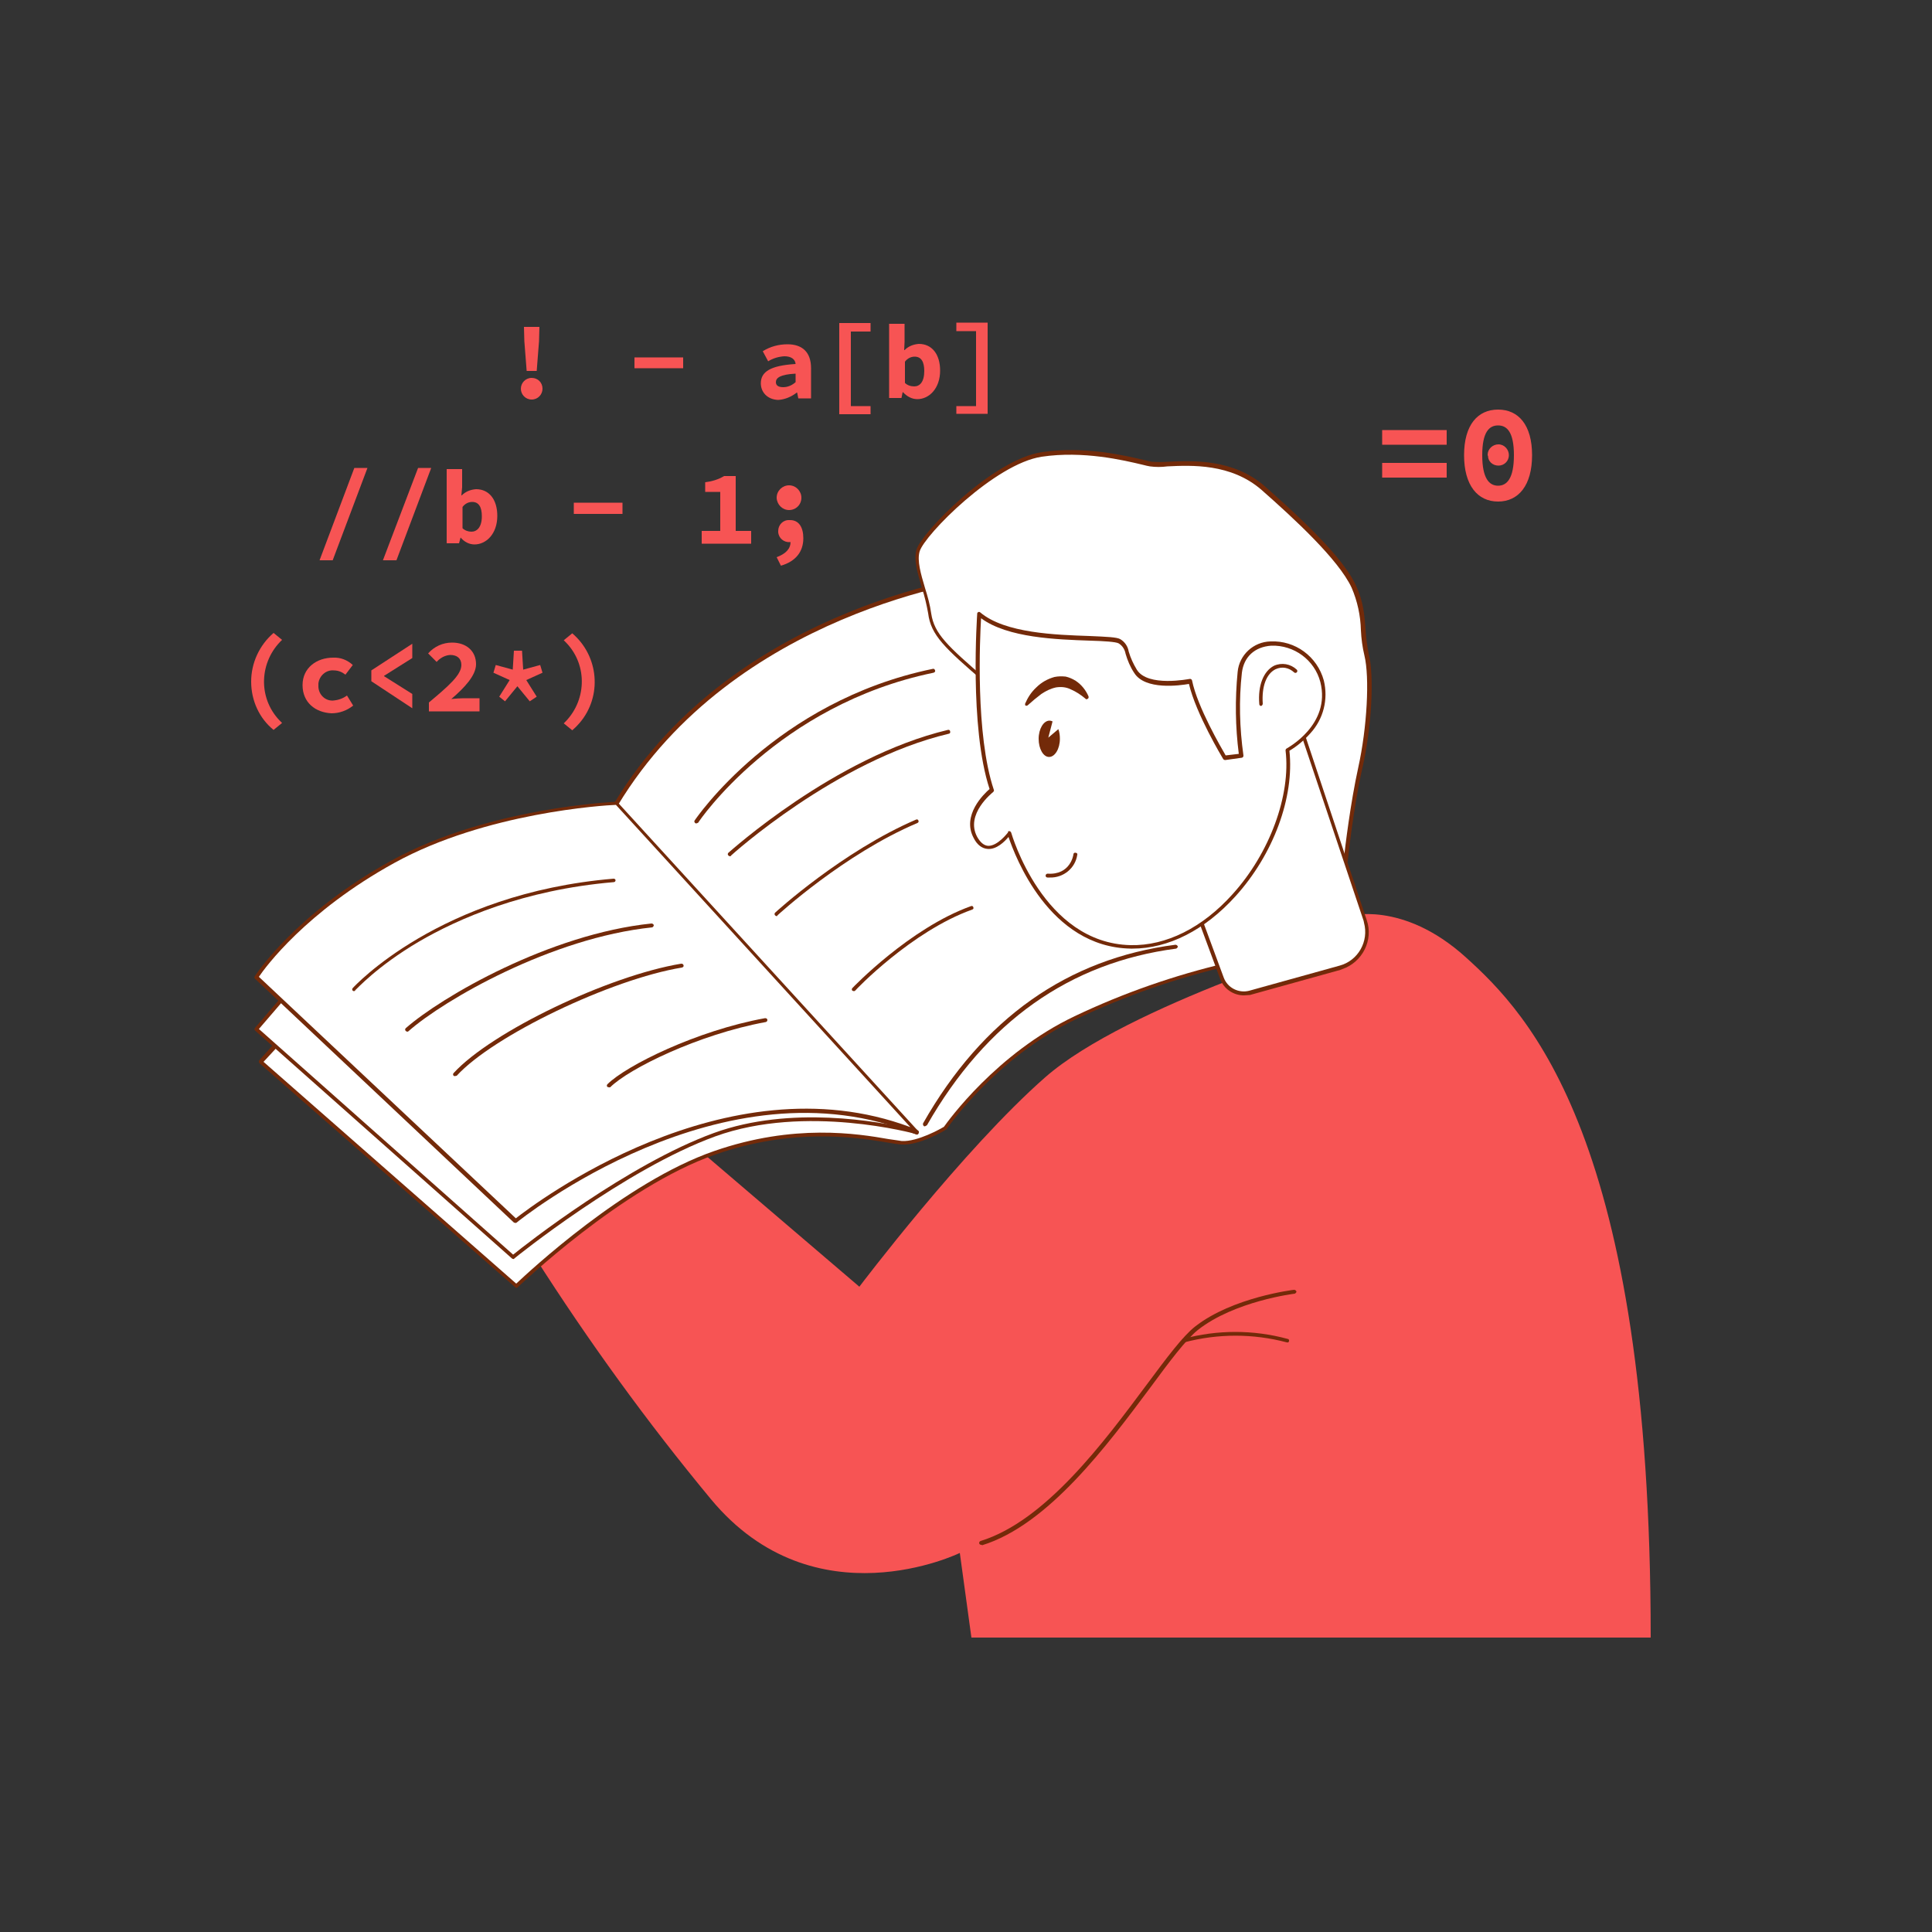 <svg transform="scale(1)" version="1.1" id="_x30_274_x5F_Learn_x5F_Programming_x5F_2" xmlns="http://www.w3.org/2000/svg" xmlns:xlink="http://www.w3.org/1999/xlink" x="0px" y="0px" viewBox="0 0 500 500" xml:space="preserve" class="show_show__wrapper__graphic__5Waiy "><rect x="0" y="0" width="500" height="500" fill="#333333" stroke="none"/><title>React</title><style type="text/css">
	.st0{fill:#F75454;}
	.st1{fill:#FFFFFF;}
	.st2{fill:#732A09;}
</style><g id="character-2"><path class="st0" d="M178.5,295.5l43.9,37.5c0,0,26.9-35.6,48.1-54.2c21.2-18.6,78.3-35.9,78.3-35.9v-5.8c0,0,14.1-4.2,30.5,10.6
		s47.9,47.1,47.9,176.1H251.4l-3-21.9c0,0-37.6,18.4-64.4-13.9c-16.5-19.9-31.7-40.9-45.6-62.7C138.4,325.3,148.2,306.1,178.5,295.5
		z"></path><path class="st1" d="M72.8,268.8l-5.3,6l66.2,58c0,0,26.6-25.9,51.3-34.5s43.9-2.9,48.4-2.6s11.3-3.8,11.3-3.8s12.6-18.5,33.6-28.5
		c12.8-6.1,26.2-10.8,40-13.9l-61.3-100.7c0,0-65.8,6.7-97.6,59.2L72.8,268.8z"></path><path class="st2" d="M133.7,333.3c-0.1,0-0.2,0-0.3-0.1l-66.2-58c-0.1-0.1-0.2-0.2-0.2-0.4c0-0.1,0-0.3,0.1-0.4l5.3-5.9l0.1-0.1
		l86.6-60.8c31.6-52,97.3-59.3,97.9-59.4c0.2,0,0.4,0.1,0.5,0.2l61.2,100.7c0.1,0.1,0.1,0.3,0,0.5c-0.1,0.2-0.2,0.3-0.4,0.3
		c-13.8,3.2-27.1,7.8-39.9,13.9c-20.7,9.9-33.3,28.2-33.4,28.4c0,0.1-0.1,0.1-0.1,0.1c-0.3,0.2-6.9,4.2-11.6,3.9
		c-1.2-0.1-2.4-0.3-3.5-0.5c-7.9-1.3-24.3-4-44.7,3.1c-24.3,8.5-50.9,34.2-51.2,34.4C134,333.2,133.8,333.3,133.7,333.3z
		 M68.2,274.8l65.4,57.4c3.2-3,28.1-26.3,51.2-34.3c20.7-7.2,37.2-4.5,45.2-3.1c1.5,0.2,2.7,0.4,3.4,0.5c4.1,0.2,10.1-3.2,10.9-3.7
		c1-1.4,13.6-19,33.8-28.6c12.6-6,25.8-10.6,39.4-13.8l-60.7-99.8c-5,0.6-66.7,9.1-96.9,59c0,0.1-0.1,0.1-0.1,0.1l-86.5,60.8
		L68.2,274.8z"></path><path class="st1" d="M75.9,255.1l-9.6,11.2l66.5,59c0,0,28.3-23,52.2-31.7s52.3-0.6,52.3-0.6L158,234L75.9,255.1z"></path><path class="st2" d="M132.8,325.8c-0.1,0-0.2,0-0.3-0.1l-66.5-59c-0.2-0.2-0.2-0.5,0-0.7c0,0,0,0,0,0l9.6-11.2
		c0.1-0.1,0.2-0.1,0.2-0.2l82-21.1c0.1,0,0.3,0,0.4,0.1l79.4,59c0.2,0.1,0.3,0.4,0.1,0.6c-0.1,0.2-0.3,0.3-0.6,0.3
		c-0.3-0.1-28.6-7.9-52,0.6s-51.8,31.4-52,31.6C133.1,325.8,132.9,325.9,132.8,325.8z M67,266.3l65.8,58.4
		c3.2-2.6,29.7-23.4,52-31.5c19.8-7.2,42.8-2.9,50.2-1.2l-77.2-57.4l-81.6,21L67,266.3z"></path><path class="st2" d="M239.3,291.5c-0.1,0-0.2,0-0.2-0.1c-0.2-0.1-0.3-0.4-0.2-0.7c15.4-27.1,37.4-42.6,65.3-46.2
		c0.3,0,0.5,0.2,0.6,0.4s-0.2,0.5-0.4,0.6c-27.5,3.6-49.2,18.9-64.5,45.7C239.6,291.4,239.4,291.5,239.3,291.5z"></path><path class="st1" d="M133.4,316c0,0,53.1-43.8,103.9-23l-77.8-85.1c0,0-32.6,1.3-57.8,15.1s-35.4,29.9-35.4,29.9L133.4,316z"></path><path class="st2" d="M133.4,316.5c-0.1,0-0.3-0.1-0.4-0.1L66,253.3c-0.2-0.2-0.2-0.4-0.1-0.6c0.1-0.2,10.6-16.4,35.6-30.1
		s57.7-15.1,58-15.1c0.1,0,0.3,0.1,0.4,0.2l77.8,85.1c0.1,0.2,0.1,0.4,0,0.6c-0.1,0.2-0.4,0.3-0.6,0.2
		C187.2,273,134.2,316,133.7,316.4C133.6,316.5,133.5,316.5,133.4,316.5z M67,252.8l66.5,62.5c4.6-3.6,54.3-41.5,102.1-23.6
		l-76.2-83.4c-3,0.1-33.7,2-57.3,15C79.2,235.9,68.6,250.4,67,252.8z"></path><path class="st1" d="M255,176.3c-10.5-9-13.7-12.1-14.4-17.5s-4.3-12.1-3-16.3c1.3-4.2,19.6-23,32-24.8c12.4-1.8,24.5,1.8,28.2,2.5
		s18.5-3,29.1,6.3s20.3,18.8,23.4,25.5s1.9,11.9,3.3,17.6s0.8,18.8-1.6,29.4s-3.8,24.2-3.8,24.2L255,176.3z"></path><path class="st2" d="M348.2,223.5c-0.1,0-0.2,0-0.2-0.1l-93.2-46.8l-0.1-0.1c-10.2-8.8-13.8-12.1-14.5-17.8
		c-0.4-2.2-0.9-4.4-1.6-6.5c-1.1-3.8-2.2-7.3-1.4-10c1.4-4.5,19.7-23.3,32.5-25.2c11-1.6,21.5,0.9,26.6,2.1c0.7,0.2,1.3,0.3,1.8,0.4
		c1.4,0.1,2.8,0.1,4.2,0c6.3-0.3,16.9-0.8,25.1,6.4c13.4,11.8,20.9,19.9,23.5,25.6c2,4.2,2.2,7.8,2.5,11.3c0.1,2.1,0.4,4.2,0.8,6.3
		c1.5,5.8,0.8,19.1-1.6,29.6s-3.8,24-3.8,24.1c0,0.2-0.1,0.3-0.2,0.4C348.4,223.5,348.3,223.5,348.2,223.5z M255.2,175.8l92.6,46.4
		c0.3-2.9,1.7-14.4,3.7-23.5c2.3-10.4,3-23.4,1.6-29.1c-0.5-2.1-0.8-4.3-0.9-6.5c-0.1-3.8-0.9-7.5-2.4-11
		c-3.4-7.3-14.9-17.9-23.3-25.3c-7.9-6.9-18.2-6.4-24.4-6.1c-1.5,0.2-3,0.2-4.5,0c-0.5-0.1-1.1-0.2-1.8-0.4
		c-5-1.2-15.5-3.7-26.2-2.1c-12.1,1.8-30.3,20.2-31.6,24.5c-0.7,2.4,0.3,5.8,1.4,9.5c0.7,2.2,1.3,4.4,1.6,6.6
		C241.8,164,245.1,167.1,255.2,175.8z"></path><path class="st1" d="M336.2,187.2l17,51c1.7,5-1,10.4-6,12.1c-0.2,0.1-0.3,0.1-0.5,0.1l-23.4,6.5c-3,0.8-6.1-0.8-7.2-3.7l-6.6-17.8
		l21-45.6L336.2,187.2z"></path><path class="st2" d="M321.9,257.6c-2.7,0-5.2-1.7-6.1-4.2l-6.6-17.8c-0.1-0.1-0.1-0.3,0-0.4l21-45.6c0.1-0.1,0.1-0.2,0.2-0.2
		l5.6-2.6c0.1-0.1,0.3-0.1,0.4,0c0.1,0.1,0.2,0.2,0.3,0.3l17,51c1.8,5.2-1.1,10.9-6.3,12.7c-0.2,0.1-0.3,0.1-0.5,0.2l-23.4,6.5
		C323,257.5,322.4,257.6,321.9,257.6z M310.2,235.4l6.5,17.6c1,2.7,3.9,4.1,6.6,3.4l23.4-6.5c4.8-1.3,7.6-6.3,6.3-11.1
		c0-0.2-0.1-0.3-0.1-0.5L336,187.9l-5,2.3L310.2,235.4z"></path><path class="st1" d="M253.3,158.9c0,0-2.2,29.4,3.3,45.5c0,0-7.7,5.9-4.2,12.2s8.8-1.1,8.8-1.1s8,29,31.4,29.4
		c23.4,0.4,43.2-29.6,40.6-51c0,0,11.9-6.2,9-17.8s-20-13.4-21.3-2.3c-0.8,7.2-0.7,14.4,0.4,21.6l-4.3,0.6c0,0-7.4-12.1-8.9-19.8
		c0,0-11.2,2.3-14.2-2.6s-1.6-6.1-4.2-7.8S262.8,166.9,253.3,158.9z"></path><path class="st2" d="M293.1,245.5h-0.5c-21.1-0.4-29.9-23.9-31.6-28.9c-1,1.2-3.1,3.3-5.4,3.1c-1.4-0.1-2.7-1-3.6-2.8
		c-3.2-5.9,2.7-11.5,4.1-12.7c-5.3-16.1-3.2-45.1-3.2-45.4c0-0.2,0.1-0.3,0.3-0.4c0.2-0.1,0.4,0,0.5,0.1c6.4,5.4,19.6,5.8,28.3,6.1
		c4.6,0.2,7,0.3,7.9,0.8c1.2,0.7,2,1.9,2.2,3.2c0.5,1.7,1.2,3.2,2.1,4.7c2.8,4.6,13.6,2.4,13.7,2.4c0.1,0,0.3,0,0.4,0.1
		c0.1,0.1,0.2,0.2,0.2,0.3c1.4,6.9,7.6,17.5,8.7,19.4l3.4-0.4c-0.9-7-1-14.1-0.3-21.2c0.4-4.4,4.1-7.8,8.5-7.9
		c6.4-0.3,12.1,3.9,13.8,10.1c1.2,4.9-0.1,10-3.5,13.7c-1.6,1.8-3.4,3.3-5.4,4.5c1.3,12-4.1,26.8-14,37.7
		C311.8,240.7,302.4,245.5,293.1,245.5z M261.2,215.1L261.2,215.1c0.3,0,0.4,0.2,0.5,0.4c0.1,0.3,8.2,28.6,30.9,29.1
		c9.2,0.2,18.6-4.5,26.4-13.2c9.6-10.6,15.1-25.6,13.7-37.2c0-0.2,0.1-0.4,0.3-0.5c0.1-0.1,11.5-6.1,8.7-17.2
		c-1.5-5.7-6.8-9.6-12.7-9.4c-4.3,0.3-7.1,2.9-7.6,7c-0.8,7.1-0.6,14.3,0.4,21.4c0,0.1,0,0.3-0.1,0.4c-0.1,0.1-0.2,0.2-0.3,0.2
		l-4.3,0.6c-0.2,0-0.4-0.1-0.5-0.2c-0.3-0.5-7.1-11.8-8.9-19.5c-2.3,0.4-11.4,1.7-14.2-2.9c-1-1.5-1.7-3.2-2.2-4.9
		c-0.2-1.1-0.8-2.1-1.8-2.7c-0.7-0.4-3.8-0.6-7.4-0.7c-8.6-0.3-21.3-0.7-28.2-5.8c-0.3,5.1-1.5,30.1,3.3,44.4c0.1,0.2,0,0.4-0.2,0.6
		c-0.1,0.1-7.3,5.7-4.1,11.6c0.8,1.4,1.7,2.2,2.8,2.3c2.5,0.1,5.1-3.4,5.2-3.5C260.8,215.1,261,215.1,261.2,215.1L261.2,215.1z"></path><path class="st2" d="M274.3,191.2c0,2.6-1.3,4.7-2.8,4.7c-1.5,0-2.7-2.1-2.7-4.7s1.3-4.7,2.8-4.7c0.3,0,0.6,0.1,0.8,0.2l-1.1,4.2
		l2.6-2.2C274.2,189.5,274.3,190.4,274.3,191.2z"></path><path class="st2" d="M265.3,182.1c0.7-1.6,1.6-3,2.9-4.2c1.3-1.3,2.9-2.2,4.7-2.7c1-0.2,1.9-0.2,2.9-0.1c0.9,0.2,1.8,0.6,2.6,1.1
		c1.5,1,2.6,2.4,3.3,4c0.1,0.3,0,0.6-0.3,0.7c-0.2,0.1-0.4,0.1-0.5-0.1l0,0c-1.2-1-2.4-1.8-3.8-2.4c-1.2-0.6-2.5-0.7-3.8-0.5
		c-1.4,0.3-2.6,0.9-3.8,1.7c-1.2,0.9-2.4,1.9-3.5,2.9l0,0c-0.2,0.2-0.5,0.2-0.7,0c0,0,0,0,0,0C265.3,182.5,265.3,182.3,265.3,182.1z
		"></path><path class="st2" d="M271.7,227.1c-0.2,0-0.4,0-0.6,0c-0.3,0-0.5-0.2-0.5-0.5c0,0,0,0,0,0c0-0.3,0.3-0.5,0.5-0.5c0,0,0,0,0,0
		c5.9,0.4,6.7-4.8,6.7-5c0-0.3,0.3-0.5,0.6-0.4c0.3,0,0.5,0.3,0.4,0.5c0,0,0,0,0,0C278.3,224.7,275.2,227.2,271.7,227.1z"></path><path class="st2" d="M326.4,182.7c-0.3,0-0.5-0.2-0.5-0.5c-0.4-4.8,1.1-8.5,3.8-9.9c2-0.9,4.3-0.5,5.9,1c0.2,0.2,0.2,0.5,0,0.7
		c0,0,0,0,0,0c-0.2,0.2-0.5,0.2-0.7,0c0,0,0,0,0,0c-1.3-1.2-3.1-1.6-4.8-0.8c-2.4,1.2-3.6,4.5-3.3,8.9
		C326.8,182.4,326.6,182.6,326.4,182.7L326.4,182.7z"></path><path class="st2" d="M254,399.8c-0.3,0-0.5-0.1-0.6-0.4c0-0.3,0.1-0.5,0.4-0.6c16.8-5.2,31.9-25.6,43-40.5c5.2-7,9.4-12.6,12.5-15
		c9.7-7.6,25.5-9.5,25.6-9.5c0.3,0,0.5,0.2,0.6,0.4s-0.2,0.5-0.4,0.6c-0.1,0-15.6,1.9-25.1,9.4c-3,2.4-7.3,8.1-12.3,14.9
		c-11.2,15-26.4,35.5-43.5,40.8L254,399.8z"></path><path class="st2" d="M333.1,347.4h-0.1c-8.7-2.3-17.8-2.3-26.5,0c-0.3,0.1-0.5,0-0.6-0.3c0,0,0,0,0,0c-0.1-0.3,0.1-0.5,0.3-0.6
		c0,0,0,0,0,0c8.8-2.4,18.2-2.4,27,0c0.3,0,0.5,0.3,0.4,0.6S333.3,347.5,333.1,347.4L333.1,347.4z"></path><path class="st2" d="M91.6,256.5c-0.1,0-0.2,0-0.3-0.1c-0.2-0.2-0.2-0.5,0-0.7c0,0,0,0,0,0c0.2-0.2,22.3-24.5,67.5-28.3
		c0.3,0,0.5,0.2,0.5,0.4c0,0.3-0.2,0.5-0.5,0.5c0,0,0,0,0,0c-23.4,2-40.3,9.5-50.4,15.4c-10.9,6.4-16.3,12.5-16.4,12.5
		C91.9,256.4,91.8,256.5,91.6,256.5z"></path><path class="st2" d="M105.4,267c-0.1,0-0.3-0.1-0.4-0.2c-0.2-0.2-0.2-0.5,0-0.7c9.2-8.1,37.3-24.4,63.6-27.1c0.3,0,0.5,0.2,0.6,0.4
		c0,0.3-0.2,0.5-0.4,0.6c-26.1,2.7-53.9,18.8-63,26.8C105.6,267,105.5,267,105.4,267z"></path><path class="st2" d="M117.7,278.5c-0.1,0-0.2,0-0.3-0.1c-0.2-0.2-0.2-0.5,0-0.7c9.8-10.7,40.1-25.2,58.9-28.3
		c0.3,0,0.5,0.1,0.6,0.4s-0.1,0.5-0.4,0.6c-18.3,3-48.8,17.6-58.3,28C118,278.4,117.9,278.5,117.7,278.5z"></path><path class="st2" d="M180.2,213.1c-0.1,0-0.2,0-0.3-0.1c-0.2-0.2-0.3-0.5-0.1-0.7c0.2-0.3,20.8-30.8,61.6-39.2
		c0.3-0.1,0.5,0.1,0.6,0.4c0,0,0,0,0,0c0.1,0.3-0.1,0.5-0.4,0.6c0,0,0,0,0,0c-40.3,8.3-60.8,38.5-60.9,38.8
		C180.5,213,180.3,213.1,180.2,213.1z"></path><path class="st2" d="M188.9,221.6c-0.1,0-0.3-0.1-0.4-0.2c-0.2-0.2-0.2-0.5,0-0.7c0.3-0.2,27.4-24.8,56.8-31.8
		c0.3-0.1,0.6,0.1,0.6,0.4c0.1,0.3-0.1,0.6-0.4,0.6c-29.1,6.9-56.1,31.3-56.4,31.6C189.2,221.6,189.1,221.6,188.9,221.6z"></path><path class="st2" d="M201,237.1c-0.1,0-0.3-0.1-0.4-0.2c-0.2-0.2-0.2-0.5,0-0.7c0,0,0,0,0,0c0.2-0.2,17.4-15.9,36.5-24.1
		c0.3-0.1,0.5,0,0.6,0.3c0.1,0.2,0,0.5-0.3,0.6c-18.9,8-36,23.7-36.2,23.9C201.2,237,201.1,237.1,201,237.1z"></path><path class="st2" d="M157.6,281.4c-0.1,0-0.3-0.1-0.4-0.1c-0.2-0.2-0.2-0.5,0-0.7c4.8-4.8,23.1-13.9,40.8-17.1
		c0.3,0,0.5,0.1,0.6,0.4c0,0.3-0.1,0.5-0.4,0.6c-17.5,3.2-35.5,12.1-40.3,16.9C157.8,281.4,157.7,281.4,157.6,281.4z"></path><path class="st2" d="M220.9,256.5c-0.1,0-0.2-0.1-0.3-0.1c-0.2-0.2-0.2-0.5,0-0.7c0,0,0,0,0,0c0.1-0.1,14.8-15.5,30.7-21.2
		c0.3-0.1,0.5,0,0.6,0.3c0.1,0.3,0,0.5-0.3,0.6c0,0,0,0,0,0c-15.7,5.6-30.2,20.8-30.3,21C221.2,256.5,221,256.5,220.9,256.5z"></path></g><g id="code"><path class="st0" d="M134.8,100.6c0-1.5,1.2-2.8,2.8-2.8s2.8,1.2,2.8,2.8l0,0c0,1.5-1.2,2.8-2.8,2.8S134.8,102.1,134.8,100.6
		L134.8,100.6z M135.7,88.3l-0.1-3.7h4l-0.1,3.7l-0.6,7.7h-2.6L135.7,88.3z"></path><path class="st0" d="M164.2,92.5h12.6v2.8h-12.6V92.5z"></path><path class="st0" d="M196.9,99.2c0-3,2.5-4.6,9-5c-0.1-1.2-1.1-2-2.9-2c-1.5,0.1-2.9,0.5-4.2,1.3l-1.4-2.6c1.9-1.2,4.1-1.8,6.4-1.8
		c3.8,0,6.1,2,6.1,6.2v7.8h-3.3l-0.3-1.5h-0.1c-1.4,1.1-3.1,1.8-4.8,1.9C198.6,103.4,196.9,101.5,196.9,99.2z M205.9,98.9v-2.2
		c-4,0.2-5.1,1.1-5.1,2.2c0,0.9,0.7,1.3,1.9,1.3C203.9,100.2,205,99.7,205.9,98.9L205.9,98.9z"></path><path class="st0" d="M217.2,83.6h8.1v2.2h-5.1v19.3h5.1v2.1h-8.1V83.6z"></path><path class="st0" d="M233.7,101.5h-0.1l-0.3,1.5h-3.2V83.8h4v4.7l-0.1,2.1h0.1c1-1,2.3-1.5,3.7-1.6c3.4,0,5.5,2.7,5.5,6.9
		c0,4.7-2.9,7.4-5.9,7.4C236,103.3,234.7,102.6,233.7,101.5z M239.2,96c0-2.4-0.8-3.7-2.5-3.7c-1,0-1.9,0.5-2.5,1.3v5.5
		c0.6,0.6,1.5,0.9,2.4,0.9C238,100,239.2,98.9,239.2,96z"></path><path class="st0" d="M247.5,105.1h5.1V85.7h-5.1v-2.2h8.1v23.6h-8.1V105.1z"></path><path class="st0" d="M91.7,121.1h3.4l-9,23.9h-3.4L91.7,121.1z"></path><path class="st0" d="M108.2,121.1h3.4l-9,23.9h-3.5L108.2,121.1z"></path><path class="st0" d="M119.2,139.1L119.2,139.1l-0.4,1.5h-3.2v-19.2h4v4.7l-0.2,2.1h0.1c1-1,2.3-1.5,3.7-1.6c3.4,0,5.5,2.7,5.5,6.9
		c0,4.7-2.9,7.4-5.9,7.4C121.4,140.9,120.1,140.2,119.2,139.1z M124.7,133.6c0-2.4-0.8-3.7-2.5-3.7c-1,0-1.9,0.5-2.5,1.3v5.5
		c0.6,0.6,1.5,0.9,2.3,0.9C123.4,137.6,124.7,136.5,124.7,133.6L124.7,133.6z"></path><path class="st0" d="M148.5,130.1h12.6v2.9h-12.6V130.1z"></path><path class="st0" d="M181.7,137.4h4.7v-10.1h-3.9v-2.5c1.7-0.2,3.4-0.7,4.9-1.6h3v14.2h4v3.3h-12.8V137.4z"></path><path class="st0" d="M201,144.2c2.4-0.9,3.6-2.2,3.6-4l-0.1-3.3l1.7,2.8c-0.5,0.4-1.2,0.6-1.8,0.6c-1.5,0.1-2.9-1-3-2.6
		c0-0.1,0-0.2,0-0.3c0-1.6,1.3-2.9,2.9-2.8c0.1,0,0.1,0,0.2,0c2.2,0,3.4,1.8,3.4,4.7c0,3.5-2,6-5.8,7.1L201,144.2z M201,128.8
		c0-1.8,1.5-3.2,3.2-3.2c1.8,0,3.2,1.5,3.2,3.2c0,1.8-1.4,3.2-3.2,3.2c-1.7,0-3.1-1.4-3.2-3.1C201,128.9,201,128.9,201,128.8
		L201,128.8z"></path><path class="st0" d="M357.7,111.3h16.7v3.8h-16.7V111.3z M357.7,119.8h16.7v3.8h-16.7V119.8z"></path><path class="st0" d="M378.9,117.8c0-7.8,3.5-11.8,8.8-11.8s8.8,4,8.8,11.8s-3.5,12-8.8,12S378.9,125.6,378.9,117.8z M391.8,117.8
		c0-6-1.8-7.7-4.1-7.7s-4.1,1.7-4.1,7.7s1.8,7.9,4.1,7.9S391.8,123.8,391.8,117.8z M385,117.7c0-1.5,1.3-2.7,2.8-2.7
		c1.5,0,2.7,1.3,2.7,2.8c0,1.5-1.2,2.7-2.7,2.7c-1.5,0-2.7-1.1-2.7-2.5C385,117.9,385,117.8,385,117.7L385,117.7z"></path><path class="st0" d="M65,176.4c0-4.8,2.1-9.4,5.8-12.6l2.2,1.8c-5.9,5.6-6.3,14.9-0.7,20.8c0.2,0.2,0.5,0.5,0.7,0.7l-2.2,1.8
		C67.1,185.9,65,181.3,65,176.4z"></path><path class="st0" d="M78.3,177.3c0-4.5,3.7-7.1,7.9-7.1c1.9-0.1,3.7,0.6,5.1,1.9l-1.9,2.5c-0.9-0.7-1.9-1.1-3-1.1
		c-2-0.2-3.8,1.4-4,3.4c0,0.2,0,0.3,0,0.5c-0.1,2,1.4,3.8,3.4,3.9c0.1,0,0.3,0,0.4,0c1.3-0.1,2.5-0.5,3.6-1.3l1.6,2.6
		c-1.6,1.3-3.6,2-5.6,2C81.6,184.4,78.3,181.8,78.3,177.3z"></path><path class="st0" d="M96.1,176.3v-2.8l10.6-6.9v3.7l-7.3,4.6v0.1l7.3,4.6v3.7L96.1,176.3z"></path><path class="st0" d="M111,181.8c5-4.2,8.4-7.1,8.4-9.7c0-1.7-1.1-2.6-2.9-2.6c-1.4,0.1-2.6,0.8-3.5,1.8l-2.2-2.2
		c1.6-1.8,3.8-2.8,6.2-2.8c3.7,0,6.2,2.2,6.2,5.6c0,2.9-3,6.1-6.4,9c1-0.1,2.3-0.2,3.2-0.2h4.1v3.4H111V181.8z"></path><path class="st0" d="M129.2,180.3l2.7-4.3l-4.2-1.9l0.6-2l4.4,1.2l0.3-4.9h2.1l0.3,4.9l4.4-1.2l0.6,2l-4.2,1.9l2.7,4.3l-1.8,1.2
		l-3.2-3.9l-3.2,3.9L129.2,180.3z"></path><path class="st0" d="M145.9,187.2c5.9-5.6,6.3-14.9,0.7-20.8c-0.2-0.2-0.5-0.5-0.7-0.7l2.2-1.8c6.9,5.9,7.8,16.3,1.9,23.2
		c-0.6,0.7-1.2,1.3-1.9,1.9L145.9,187.2z"></path></g></svg>